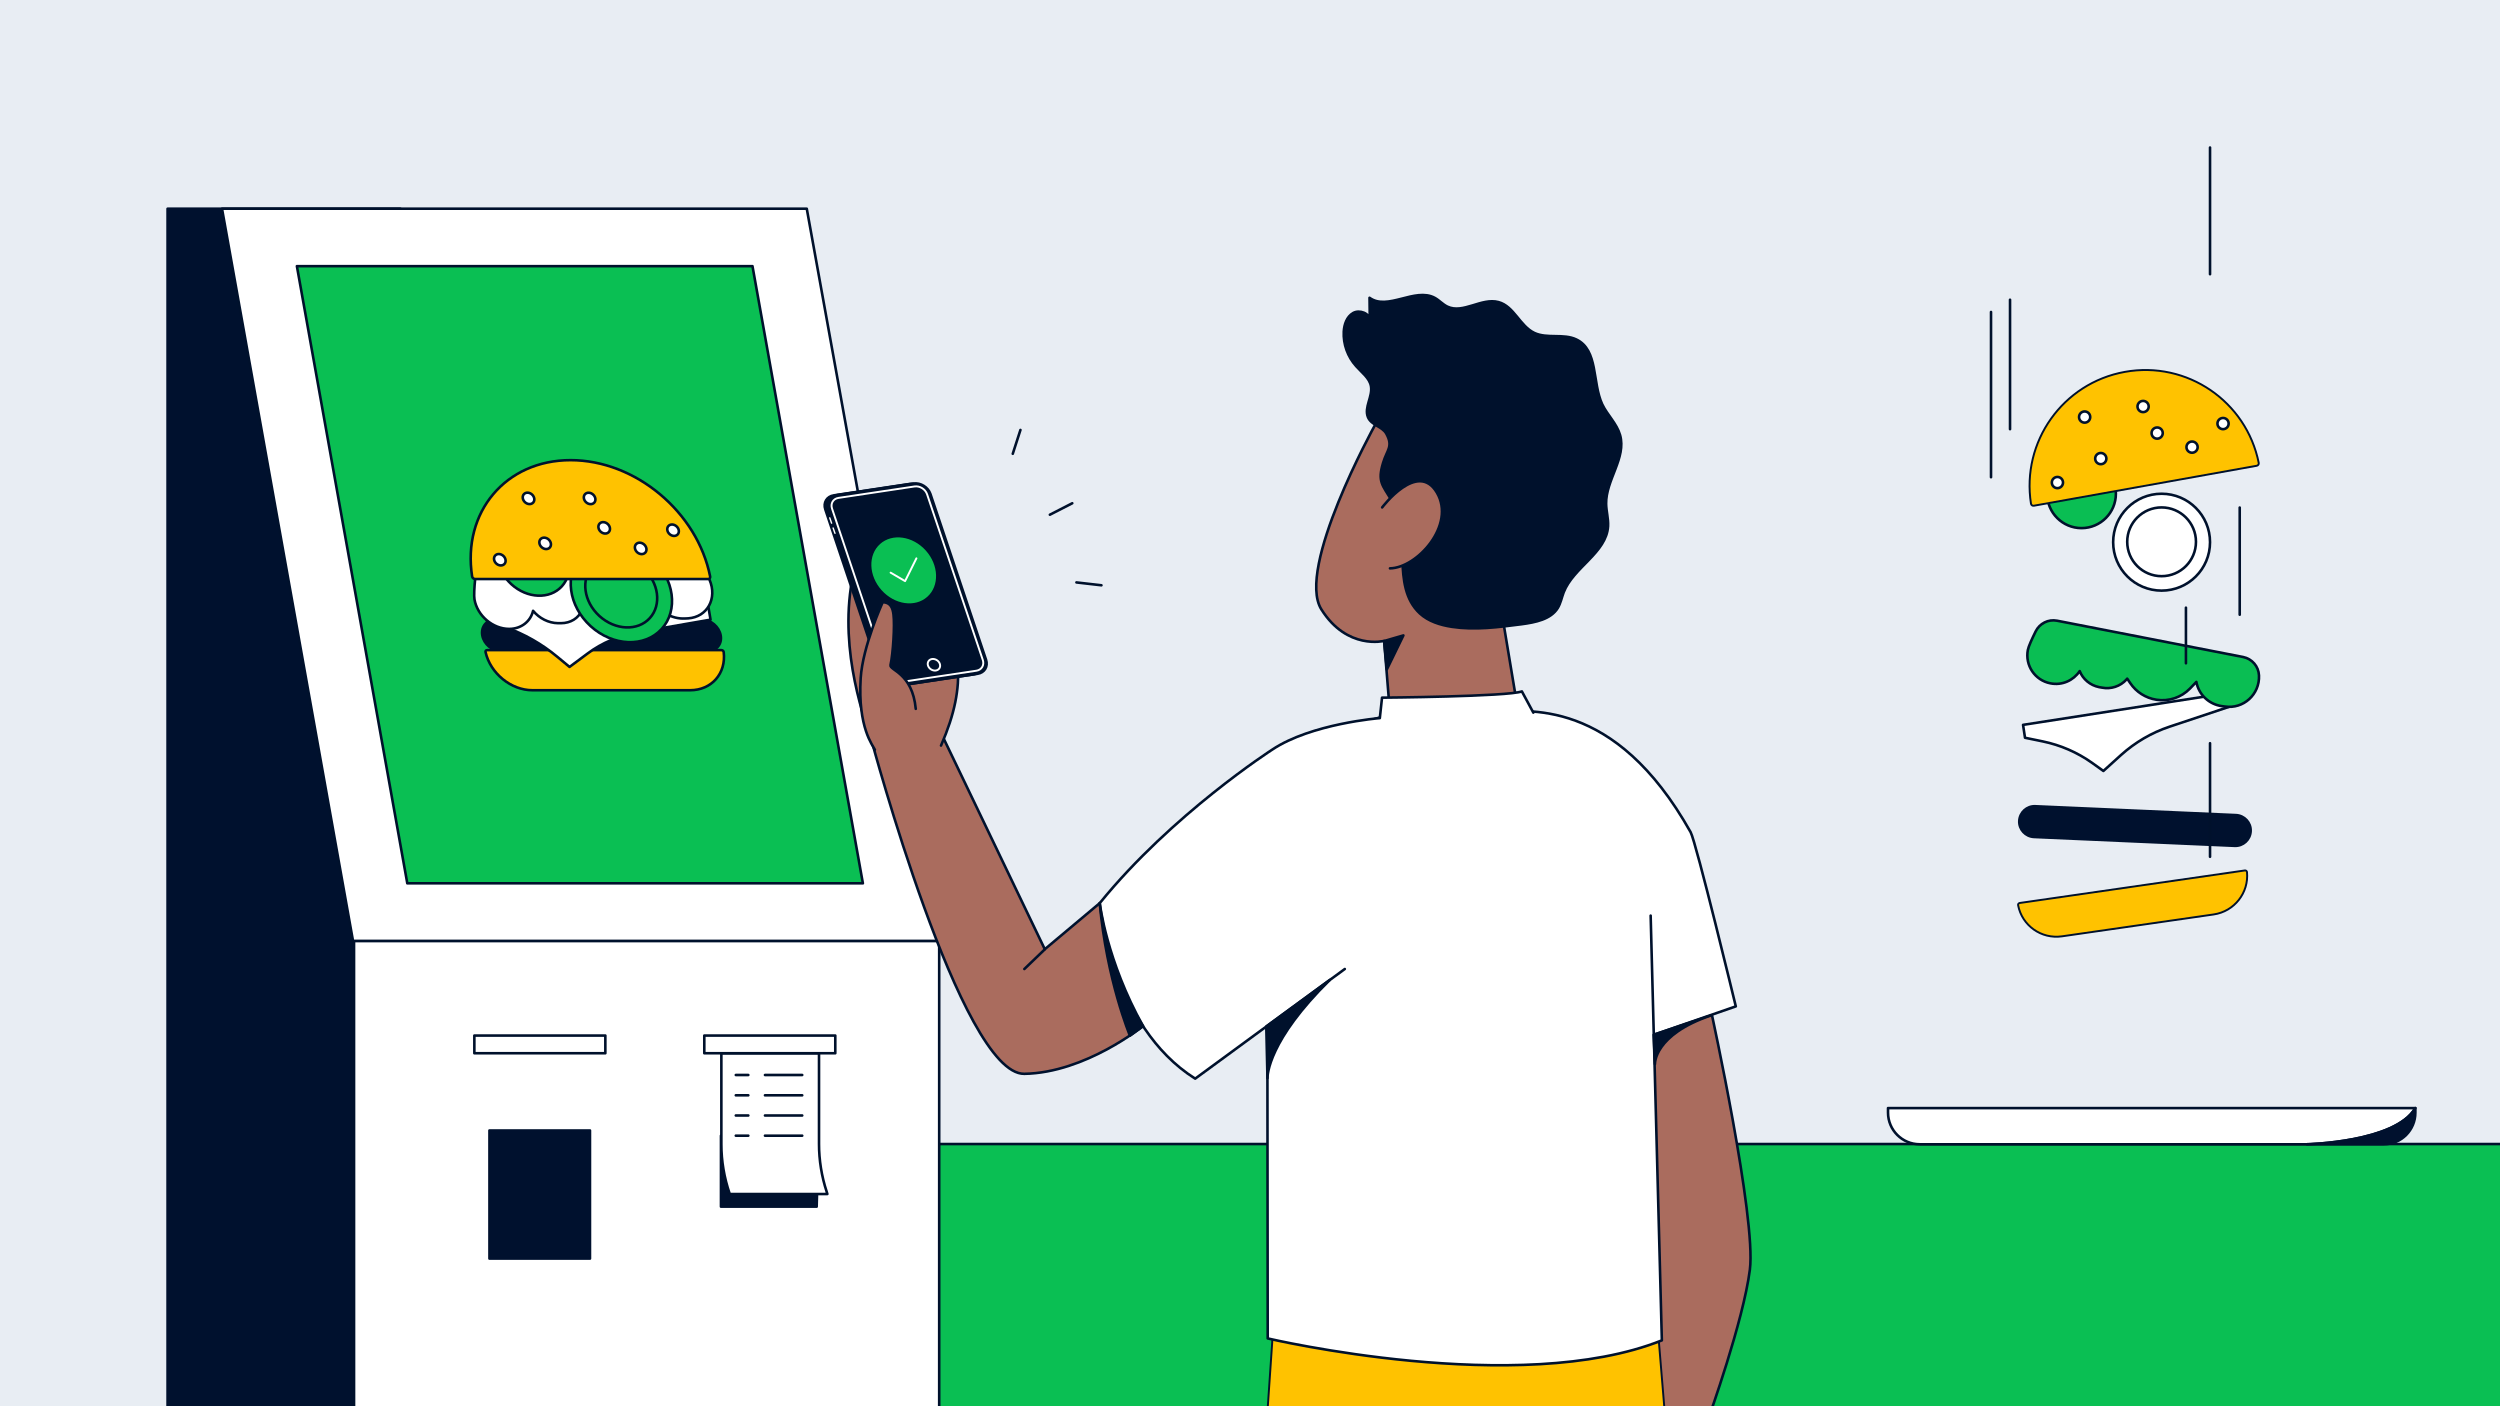 <svg xmlns="http://www.w3.org/2000/svg" xml:space="preserve" id="Layer_1" x="0" y="0" version="1.1" viewBox="0 0 1920 1080"><style>.st15{fill:#FFFFFF;stroke:#00112C;stroke-width:1.5;stroke-linecap:round;stroke-linejoin:round;stroke-miterlimit:10}.st16{fill:#00112C;stroke:#00112C;stroke-width:1.5;stroke-linecap:round;stroke-linejoin:round;stroke-miterlimit:10}.st17{fill:#F0F4F7;stroke:#00112C;stroke-width:1.5;stroke-linecap:round;stroke-linejoin:round;stroke-miterlimit:10}.st18{fill:#007EFF;stroke:#00112C;stroke-width:1.5;stroke-linecap:round;stroke-linejoin:round;stroke-miterlimit:10}.st19{fill:#00112E;stroke:#00112E;stroke-width:1.5;stroke-miterlimit:10}.st20{fill:none;stroke:#00112C;stroke-width:1.5;stroke-linecap:round;stroke-linejoin:round}.st21{fill:none;stroke:#00112C;stroke-width:1.5;stroke-linecap:round;stroke-linejoin:round;stroke-dasharray:0,17.039}.st22{fill:#F3F6F9}.st23{fill:none;stroke:#00112C;stroke-width:1.5;stroke-linecap:round;stroke-linejoin:round;stroke-miterlimit:10}.st24{fill:#0ABF53;stroke:#00112C;stroke-width:1.5;stroke-linecap:round;stroke-linejoin:round;stroke-miterlimit:10}.st25{fill:#F3F6F9;stroke:#FFFFFF;stroke-width:1.5;stroke-linecap:round;stroke-linejoin:round;stroke-miterlimit:10}.st26{fill:#00112C;stroke:#FFFFFF;stroke-width:1.5;stroke-linecap:round;stroke-linejoin:round;stroke-miterlimit:10}.st27{fill:#FFFFFF;stroke:#FFFFFF;stroke-width:1.5;stroke-linecap:round;stroke-linejoin:round;stroke-miterlimit:10}.st28{fill:#F3F6F9;stroke:#00112C;stroke-width:1.5;stroke-linecap:round;stroke-linejoin:round;stroke-miterlimit:10}.st29{fill:#FFC000;stroke:#00112C;stroke-width:1.5;stroke-linecap:round;stroke-linejoin:round;stroke-miterlimit:10}.st30{fill:#DDA07F;stroke:#00112C;stroke-width:1.5;stroke-linecap:round;stroke-linejoin:round;stroke-miterlimit:10}</style><path fill="#E8EDF3" d="M0 0H1920V1080H0z"/><path fill="#0ABF53" stroke="#00112C" stroke-linecap="round" stroke-linejoin="round" stroke-miterlimit="10" stroke-width="2" d="M666.9 878.6H1925.7V1089H666.9z"/><path fill="#00112E" stroke="#00112E" stroke-linecap="round" stroke-linejoin="round" stroke-miterlimit="10" stroke-width="2" d="M307.5 160.3 360.8 1086.2 128.7 1086.2 128.7 160.3z"/><path fill="#FFF" stroke="#00112C" stroke-linecap="round" stroke-linejoin="round" stroke-miterlimit="10" stroke-width="2" d="M271.9 722.6H721.3V1086.2H271.9z"/><path fill="#FFF" stroke="#00112C" stroke-linecap="round" stroke-linejoin="round" stroke-miterlimit="10" stroke-width="2" d="M170.5 160.3 619.6 160.3 721.2 722.6 271.1 722.6z"/><path fill="#0ABF53" stroke="#00112C" stroke-linecap="round" stroke-linejoin="round" stroke-miterlimit="10" stroke-width="2" d="M228 204.4 577.9 204.4 662.7 678.4 312.8 678.4z"/><path fill="#00112E" stroke="#00112E" stroke-linecap="round" stroke-linejoin="round" stroke-miterlimit="10" stroke-width="2" d="M627.2 926.7 628.7 872.2 553.7 872.2 553.7 926.7z"/><path fill="#FFF" stroke="#00112C" stroke-linecap="round" stroke-linejoin="round" stroke-miterlimit="10" stroke-width="2" d="M540.9 795.3H641.5V808.9H540.9z"/><path fill="#FFF" stroke="#00112C" stroke-linecap="round" stroke-linejoin="round" stroke-miterlimit="10" stroke-width="2" d="M364.3 795.3H464.9V808.9H364.3z"/><path fill="#FFF" stroke="#00112C" stroke-linecap="round" stroke-linejoin="round" stroke-miterlimit="10" stroke-width="2" d="M560.4 916.9c-4.2-12.3-6.4-25.2-6.4-38v-69.8h75v69.5c0 12.3 2 24.9 5.9 36.7l.5 1.7h-75z"/><path fill="none" stroke="#00112C" stroke-linecap="round" stroke-linejoin="round" stroke-miterlimit="10" stroke-width="2" d="M587.5 825.6 616.1 825.6"/><path fill="none" stroke="#00112C" stroke-linecap="round" stroke-linejoin="round" stroke-miterlimit="10" stroke-width="2" d="M565.1 825.6 574.7 825.6"/><path fill="none" stroke="#00112C" stroke-linecap="round" stroke-linejoin="round" stroke-miterlimit="10" stroke-width="2" d="M587.5 841.2 616.1 841.2"/><path fill="none" stroke="#00112C" stroke-linecap="round" stroke-linejoin="round" stroke-miterlimit="10" stroke-width="2" d="M565.1 841.2 574.7 841.2"/><path fill="none" stroke="#00112C" stroke-linecap="round" stroke-linejoin="round" stroke-miterlimit="10" stroke-width="2" d="M587.5 856.7 616.1 856.7"/><path fill="none" stroke="#00112C" stroke-linecap="round" stroke-linejoin="round" stroke-miterlimit="10" stroke-width="2" d="M565.1 856.7 574.7 856.7"/><path fill="none" stroke="#00112C" stroke-linecap="round" stroke-linejoin="round" stroke-miterlimit="10" stroke-width="2" d="M587.5 872.2 616.1 872.2"/><path fill="none" stroke="#00112C" stroke-linecap="round" stroke-linejoin="round" stroke-miterlimit="10" stroke-width="2" d="M565.1 872.2 574.7 872.2"/><path fill="#00112E" stroke="#00112E" stroke-linecap="round" stroke-linejoin="round" stroke-miterlimit="10" stroke-width="2" d="M375.9 868.2H453.1V966.6H375.9z"/><path fill="#00112E" stroke="#00112E" stroke-linecap="round" stroke-linejoin="round" stroke-miterlimit="10" stroke-width="2" d="M543.5 500.1H384.7c-6.7 0-13.1-5.4-14.3-12.1h0c-1.2-6.7 3.3-12.1 10-12.1h158.8c6.7 0 13.1 5.4 14.3 12.1h0c1.2 6.7-3.3 12.1-10 12.1"/><path fill="#FFC200" stroke="#00112C" stroke-linecap="round" stroke-linejoin="round" stroke-miterlimit="10" stroke-width="2" d="M530 530.1H408.9c-16.5 0-32.3-13-36-29.3-.2-.8.3-1.5 1.2-1.5h180c.8 0 1.6.7 1.7 1.5 2 16.3-9.2 29.3-25.8 29.3"/><path fill="#FFF" stroke="#00112C" stroke-linecap="round" stroke-linejoin="round" stroke-miterlimit="10" stroke-width="2" d="m545.7 475.9-55.9 9.7c-14.3 2.5-27.4 8-38.4 16.2l-14 10.4-9.3-7.7c-12-10-25.6-17.7-39.8-22.7l-14.3-5-1.8-10.3h171.9z"/><path fill="#FFF" stroke="#00112C" stroke-linecap="round" stroke-linejoin="round" stroke-miterlimit="10" stroke-width="2" d="M544.9 445.2c-2.9-6.9-10-11.8-17.1-11.8h-150c-7 0-12.3 4.7-12.9 11.5-.6 6-1 12.7-.5 15.5 2.2 12.5 14.1 22.6 26.6 22.6 9.4 0 16.5-5.8 18.4-13.9 4.8 5.8 11.9 9.4 19.1 9.5h2.4c7.3 0 13.4-3.8 16-9.9l.4-.8 3.5 3c7.1 6.1 15.9 9.3 24.4 9 9.8-.4 18-5.5 22-13.7l2.9-6.1c5.5 9.5 15.9 15.5 26 14.9l2.4-.1c14.7-1 22.6-15.2 16.4-29.7"/><ellipse cx="477.2" cy="455" fill="#0ABF53" stroke="#00112C" stroke-linecap="round" stroke-linejoin="round" stroke-miterlimit="10" stroke-width="2" rx="35.1" ry="41.8" transform="rotate(-47.654 477.133 454.94)"/><ellipse cx="477.1" cy="454.7" fill="#0ABF53" stroke="#00112C" stroke-linecap="round" stroke-linejoin="round" stroke-miterlimit="10" stroke-width="2" rx="24.9" ry="29.7" transform="rotate(-47.654 477.088 454.682)"/><ellipse cx="409.5" cy="430.3" fill="#0ABF53" stroke="#00112C" stroke-linecap="round" stroke-linejoin="round" stroke-miterlimit="10" stroke-width="2" rx="24.9" ry="29.7" transform="rotate(-47.654 409.517 430.278)"/><path fill="#FFC200" stroke="#00112C" stroke-linecap="round" stroke-linejoin="round" stroke-miterlimit="10" stroke-width="2" d="M364.9 444.7c-1.1 0-2.1-.9-2.3-1.9-7.7-49.6 25.8-89.4 75.6-89.4h0c49.9 0 97.4 39.9 107.2 89.4.2 1.1-.5 1.9-1.6 1.9z"/><ellipse cx="418.7" cy="417.3" fill="#FFF" stroke="#00112C" stroke-linecap="round" stroke-linejoin="round" stroke-miterlimit="10" stroke-width="2" rx="4" ry="4.8" transform="rotate(-47.654 418.686 417.326)"/><ellipse cx="383.9" cy="429.9" fill="#FFF" stroke="#00112C" stroke-linecap="round" stroke-linejoin="round" stroke-miterlimit="10" stroke-width="2" rx="4" ry="4.8" transform="rotate(-47.654 383.859 429.93)"/><ellipse cx="405.9" cy="382.8" fill="#FFF" stroke="#00112C" stroke-linecap="round" stroke-linejoin="round" stroke-miterlimit="10" stroke-width="2" rx="4" ry="4.8" transform="rotate(-47.654 405.852 382.771)"/><ellipse cx="452.8" cy="382.8" fill="#FFF" stroke="#00112C" stroke-linecap="round" stroke-linejoin="round" stroke-miterlimit="10" stroke-width="2" rx="4" ry="4.8" transform="rotate(-47.654 452.813 382.772)"/><ellipse cx="464" cy="405.4" fill="#FFF" stroke="#00112C" stroke-linecap="round" stroke-linejoin="round" stroke-miterlimit="10" stroke-width="2" rx="4" ry="4.8" transform="rotate(-47.654 463.99 405.37)"/><ellipse cx="492" cy="421.2" fill="#FFF" stroke="#00112C" stroke-linecap="round" stroke-linejoin="round" stroke-miterlimit="10" stroke-width="2" rx="4" ry="4.8" transform="rotate(-47.654 491.989 421.147)"/><ellipse cx="516.9" cy="407.2" fill="#FFF" stroke="#00112C" stroke-linecap="round" stroke-linejoin="round" stroke-miterlimit="10" stroke-width="2" rx="4" ry="4.8" transform="rotate(-47.654 516.91 407.196)"/><path fill="#00112E" stroke="#00112E" stroke-linecap="round" stroke-linejoin="round" stroke-miterlimit="10" stroke-width="2" d="m1716.2 649.6-154.1-6.8c-6.5-.3-11.6-5.8-11.3-12.3v0c.3-6.5 5.8-11.6 12.3-11.3l154.1 6.8c6.5.3 11.6 5.8 11.3 12.3h0c-.3 6.6-5.8 11.6-12.3 11.3"/><path fill="#FFC200" stroke="#00112C" stroke-linecap="round" stroke-linejoin="round" stroke-miterlimit="10" stroke-width="1.5" d="m1700.1 702.3-116.5 16.8c-15.9 2.3-30.7-8.3-33.7-23.9-.2-.8.4-1.5 1.2-1.7l173-25c.8-.1 1.5.5 1.6 1.3 1.5 15.8-9.7 30.2-25.6 32.5"/><path fill="#FFF" stroke="#00112C" stroke-linecap="round" stroke-linejoin="round" stroke-miterlimit="10" stroke-width="2" d="m1720.1 540.1-53.9 18c-13.8 4.6-26.4 12-37.2 21.7l-13.6 12.3-8.8-6.3c-11.3-8-24.2-13.6-37.8-16.4l-13.6-2.8-1.5-9.9 165-25.7z"/><path fill="#0ABE53" stroke="#00112C" stroke-linecap="round" stroke-linejoin="round" stroke-miterlimit="10" stroke-width="2" d="M1734.9 518.7c-.3-6.9-5.3-12.7-12.1-14.1l-143-27.9c-6.7-1.3-13.4 2.1-16.4 8.2-2.7 5.5-5.5 11.5-6 14.2-2.3 11.9 5.4 23.4 17.3 25.7 9 1.8 17.7-2.2 22.5-9.4 2.5 6.2 8 10.9 14.8 12.3l2.3.4c6.9 1.4 14.1-1 18.8-6.2l.6-.7 2.3 3.4c4.6 6.9 11.9 11.5 20.1 12.8 9.5 1.5 19.1-1.7 25.8-8.6l4.9-5.1c1.8 9.8 9.7 17.2 19.5 18.6l2.3.3c14.4 2.2 27-9.4 26.3-23.9"/><circle cx="1660.1" cy="416.4" r="37.2" fill="#FFF" stroke="#00112C" stroke-linecap="round" stroke-linejoin="round" stroke-miterlimit="10" stroke-width="2"/><circle cx="1660.1" cy="416.1" r="26.4" fill="#FFF" stroke="#00112C" stroke-linecap="round" stroke-linejoin="round" stroke-miterlimit="10" stroke-width="2"/><circle cx="1598.6" cy="379.2" r="26.4" fill="#0ABE53" stroke="#00112C" stroke-linecap="round" stroke-linejoin="round" stroke-miterlimit="10" stroke-width="2"/><path fill="#FFC200" stroke="#00112C" stroke-linecap="round" stroke-linejoin="round" stroke-miterlimit="10" stroke-width="1.5" d="M1562 388.4c-1 .2-2-.5-2.2-1.5-7.5-47.6 24.4-92.7 72.1-101.3h0c47.7-8.6 93.3 22.6 102.8 69.9.2 1-.5 2-1.5 2.2z"/><circle cx="1613.4" cy="352.2" r="4.3" fill="#FFF" stroke="#00112C" stroke-linecap="round" stroke-linejoin="round" stroke-miterlimit="10" stroke-width="2"/><circle cx="1580.1" cy="370.6" r="4.3" fill="#FFF" stroke="#00112C" stroke-linecap="round" stroke-linejoin="round" stroke-miterlimit="10" stroke-width="2"/><circle cx="1601" cy="320.3" r="4.3" fill="#FFF" stroke="#00112C" stroke-linecap="round" stroke-linejoin="round" stroke-miterlimit="10" stroke-width="2"/><circle cx="1645.9" cy="312.2" r="4.3" fill="#FFF" stroke="#00112C" stroke-linecap="round" stroke-linejoin="round" stroke-miterlimit="10" stroke-width="2"/><circle cx="1656.7" cy="332.6" r="4.3" fill="#FFF" stroke="#00112C" stroke-linecap="round" stroke-linejoin="round" stroke-miterlimit="10" stroke-width="2"/><circle cx="1683.5" cy="343.4" r="4.3" fill="#FFF" stroke="#00112C" stroke-linecap="round" stroke-linejoin="round" stroke-miterlimit="10" stroke-width="2"/><circle cx="1707.3" cy="325.3" r="4.3" fill="#FFF" stroke="#00112C" stroke-linecap="round" stroke-linejoin="round" stroke-miterlimit="10" stroke-width="2"/><path fill="none" stroke="#00112C" stroke-linecap="round" stroke-linejoin="round" stroke-miterlimit="10" stroke-width="2" d="M1543.7 230.2 1543.7 329.6"/><path fill="none" stroke="#00112C" stroke-linecap="round" stroke-linejoin="round" stroke-miterlimit="10" stroke-width="2" d="M1529.1 239.6 1529.1 366.5"/><path fill="none" stroke="#00112C" stroke-linecap="round" stroke-linejoin="round" stroke-miterlimit="10" stroke-width="2" d="M1720.1 389.8 1720.1 472.1"/><path fill="#FFF" stroke="#00112C" stroke-linecap="round" stroke-linejoin="round" stroke-miterlimit="10" stroke-width="2" d="M1697.3 658 1697.3 570.8"/><path fill="#FFF" stroke="#00112C" stroke-linecap="round" stroke-linejoin="round" stroke-miterlimit="10" stroke-width="2" d="M1678.8 509.4 1678.8 466.7"/><path fill="none" stroke="#00112C" stroke-linecap="round" stroke-linejoin="round" stroke-miterlimit="10" stroke-width="2" d="M1697.3 113.3 1697.3 210.6"/><path fill="#FFF" stroke="#00112C" stroke-linecap="round" stroke-linejoin="round" stroke-miterlimit="10" stroke-width="2" d="M1855 851h-405v3.5c0 13.4 10.9 24.3 24.3 24.3h297.4c.1 0 67.9-1.4 83.3-27.8"/><path fill="#00112E" stroke="#00112E" stroke-linecap="round" stroke-linejoin="round" stroke-miterlimit="10" stroke-width="2" d="M1855 854.5V851c-15.5 26.4-83.3 27.8-83.3 27.8h59c13.5 0 24.3-10.9 24.3-24.3"/><path fill="#AA6C5E" stroke="#00122E" stroke-linecap="round" stroke-linejoin="round" stroke-miterlimit="10" stroke-width="2" d="M1314.2 776.9s34.7 158.6 29.7 198.2c-5 39.5-31.7 113.9-31.7 113.9h-59.5s17.1-108.4 18.5-128.9-11.8-84.9-11.8-84.9l-4-78.2z"/><path fill="#00112C" stroke="#00112C" stroke-linecap="round" stroke-linejoin="round" stroke-miterlimit="10" stroke-width="2" d="m1161.9 429.8-.2-.6c.1.3.1.5.2.6"/><path fill="#FFC200" stroke="#00112C" stroke-linecap="round" stroke-linejoin="round" stroke-miterlimit="10" stroke-width="1.5" d="M977.3 1027.3 972.8 1093 1279.2 1093 1273.5 1024.1z"/><path fill="#AA6C5E" stroke="#00122E" stroke-linecap="round" stroke-linejoin="round" stroke-miterlimit="10" stroke-width="2" d="M1055.6 327.2s-60.5 109.4-40.8 140.8c19.8 31.5 48.2 24.2 48.2 24.2l4.4 54.3 97.9-4.1-12.7-76.3s61.4-90.3 40.9-138.9-92.6-74.4-137.9 0"/><path fill="#00112C" stroke="#00112C" stroke-linecap="round" stroke-linejoin="round" stroke-miterlimit="10" stroke-width="2" d="M1050.6 320.4c-3.1-7.5 3.7-15.8 2.3-23.8-1.1-6.3-7.1-10.5-11.4-15.4-6.5-7.2-10-16.9-9.5-26.5.3-5.5 2.3-11.5 7.2-14.3s12.9.2 12.8 5.7c-.1-5.8-.2-11.6-.2-17.4 13.8 10.1 34.9-8.1 50 0 3.5 1.9 6.2 5.1 9.8 6.8 12 5.7 26.3-7 39.2-3.5 12 3.2 16.4 18.4 27.6 23.7 9.9 4.6 22.4.3 32.2 5 17 8.1 12.1 33 19.9 49.8 3.9 8.2 11.2 14.8 13.7 23.6 5 17.5-11 34.6-10.7 52.8.1 5.8 1.8 11.4 1.5 17.2-1.2 20.5-26.6 31.5-34.1 50.8-1.5 4-2.3 8.3-4.5 12-5.4 8.8-17.3 11.1-27.8 12.5-17.8 2.3-35.9 4.7-53.6 2-9-1.4-18-4.2-24.6-10.3-22.7-21.2-5.9-60.6-21.3-86.3-7.4-12.3-11.3-14.8-6.9-29.3 3-10.1 8-12.5 2.4-22.6-3.1-5.4-11.4-6.3-14-12.5"/><path fill="#AA6C5E" stroke="#00122E" stroke-linecap="round" stroke-linejoin="round" stroke-miterlimit="10" stroke-width="2" d="M1061.5 389.7s27.3-36.3 42-11.4-15.2 57.9-36 58.2"/><path fill="#00112C" stroke="#00112C" stroke-linecap="round" stroke-linejoin="round" stroke-miterlimit="10" stroke-width="2" d="M1063 492.3 1077.8 488 1065.1 514.1z"/><path fill="#FFF" stroke="#00112C" stroke-linecap="round" stroke-linejoin="round" stroke-miterlimit="10" stroke-width="2" d="M1044 556.7c31.1-14.3 61.5-9.6 102.1-10.2 26.1-.3 93.7-11.8 152.3 92.6 4.1 7.2 34.7 133.8 34.7 133.8l-63 21.8-2.4-91.5 8.6 326.2c-109.8 43.9-302.7-1.5-302.7-1.5l-.3-274c-6.9-71.2 30.3-178.6 70.7-197.2"/><path fill="#00112C" stroke="#00112C" stroke-linecap="round" stroke-linejoin="round" stroke-miterlimit="10" stroke-width="2" d="M1271 817.2s-1-22.5 43.2-37.4l-44.2 14.9z"/><path fill="#AA6C5E" stroke="#00122E" stroke-linecap="round" stroke-linejoin="round" stroke-miterlimit="10" stroke-width="2" d="M844.6 693.6 802.4 729l-85.2-177.5-48.1 16.2s69 257.8 117.6 257c47-.8 91.1-36.7 91.1-36.7z"/><path fill="#FFF" stroke="#00112C" stroke-linecap="round" stroke-linejoin="round" stroke-miterlimit="10" stroke-width="2" d="m1032.8 744.2-114.9 84.2c-64.4-40.6-73.3-134.8-73.3-134.8 55.5-68.4 132.5-117.9 132.5-117.9 29.9-20 82.6-24.2 82.6-24.2l1.7-15.7s96.6-.8 107.4-4.8l8.8 16.3"/><path fill="#00112C" stroke="#00112C" stroke-linecap="round" stroke-linejoin="round" stroke-miterlimit="10" stroke-width="2" d="M973.4 828c0-2.2.7-29.1 47.9-75.4l-48.8 35.7z"/><path fill="none" stroke="#00112C" stroke-linecap="round" stroke-linejoin="round" stroke-miterlimit="10" stroke-width="2" d="M802.4 729.1 786.7 744.2"/><path fill="#AA6C5E" stroke="#00122E" stroke-linecap="round" stroke-linejoin="round" stroke-miterlimit="10" stroke-width="2" d="M670.4 572.5c-5.9-18.8-26-70.9-16.1-126.5.7-3.8 1.1-9 4.9-8.8 3.1.1 4.5 3.9 5 7 2.2 11.9 11.6 45.5 13.8 57.4-.1-13.5-1.9-44.9-2.1-58.4-.1-5.5 2.9-12.3 8.4-12 4.8.2 6.6 6.3 7.1 11 1.5 13.6.8 44.6 2.3 58.3-1.1-12.8 1-43 1.8-55.8.2-2.9.5-6 2.1-8.4 1.7-2.4 5.1-3.8 7.6-2.3 2.1 1.4 2.6 4.2 2.9 6.7 1.8 14.3.6 42 2.3 56.3.4-11.6 3.8-36.6 4.2-48.1.1-3.9 1.3-9.1 5.2-9.4s6.1 4.5 6.7 8.4c8.1 52.8 18 74.6-3.8 124.7"/><path fill="#00112C" stroke="#00112C" stroke-miterlimit="10" stroke-width="1.5" d="m689.6 526.9 58.5-8.8c5.5-.8 8.5-5.8 6.7-11.1L712 379.6c-1.8-5.3-7.7-9-13.2-8.2l-58.5 8.8c-5.5.8-8.5 5.8-6.7 11.1l42.7 127.3c2 5.4 7.8 9.1 13.3 8.3z"/><path fill="#00112C" stroke="#00112C" stroke-miterlimit="10" stroke-width="1.5" d="m692.3 526.5 58.5-8.8c5.5-.8 8.5-5.8 6.7-11.1l-42.7-127.3c-1.8-5.3-7.7-9-13.2-8.2l-58.5 8.8c-5.5.8-8.5 5.8-6.7 11.1l42.7 127.3c1.8 5.3 7.7 9 13.2 8.2z"/><path fill="#00112C" stroke="#FFF" stroke-miterlimit="10" stroke-width="1.5" d="m691.4 523.9 58.5-8.8c4-.6 6.2-4.3 4.9-8.2L712 379.6c-1.3-3.9-5.6-6.6-9.6-6l-58.5 8.8c-4 .6-6.2 4.3-4.9 8.2l42.7 127.3c1.4 3.9 5.7 6.6 9.7 6z"/><path fill="#FFF" d="M638.8 402.3c.3 0 .5-.3.4-.6l-1.4-4.1c-.1-.3-.4-.5-.7-.4-.3 0-.5.3-.4.6l1.4 4.1c.1.3.4.5.7.4M641.4 410.1c.3 0 .5-.3.4-.6l-1.4-4.1c-.1-.3-.4-.5-.7-.4-.3 0-.5.3-.4.6l1.4 4.1c.1.2.4.4.7.4"/><ellipse cx="717.3" cy="510.6" fill="#00112C" stroke="#FFF" stroke-miterlimit="10" stroke-width="1.5" rx="4.2" ry="5" transform="rotate(-56.069 717.23 510.611)"/><ellipse cx="694" cy="438" fill="#0ABF53" rx="22.8" ry="27.2" transform="rotate(-41.849 694.089 437.961)"/><path fill="none" stroke="#FFF" stroke-linecap="round" stroke-linejoin="round" stroke-miterlimit="10" stroke-width="1.5" d="M684 439.8 695.1 446.3 703.8 428.8"/><path fill="#AA6C5E" stroke="#00122E" stroke-linecap="round" stroke-linejoin="round" stroke-miterlimit="10" stroke-width="2" d="M671.9 575.8c-1.5-3.3-13.2-16.9-10.9-55 1.5-24.3 16.9-58.3 16.9-58.3h0c6 .1 7.7 4.3 8.3 9.6 1 8.1-.3 29.7-2.3 38.7-.9 4 16.8 5.9 19.4 33.6"/><path fill="none" stroke="#00112C" stroke-linecap="round" stroke-linejoin="round" stroke-miterlimit="10" stroke-width="2" d="M845.9 449.5 826.7 447.3"/><path fill="none" stroke="#00112C" stroke-linecap="round" stroke-linejoin="round" stroke-miterlimit="10" stroke-width="2" d="M823.5 386.5 806.3 395.3"/><path fill="none" stroke="#00112C" stroke-linecap="round" stroke-linejoin="round" stroke-miterlimit="10" stroke-width="2" d="M783.7 330.2 777.8 348.5"/><path fill="#00112C" stroke="#00112C" stroke-linecap="round" stroke-linejoin="round" stroke-miterlimit="10" stroke-width="2" d="M867.8 795.4s-17.9-42.8-23.2-101.8c0 0 5.2 44.4 33.3 94.5z"/></svg>
